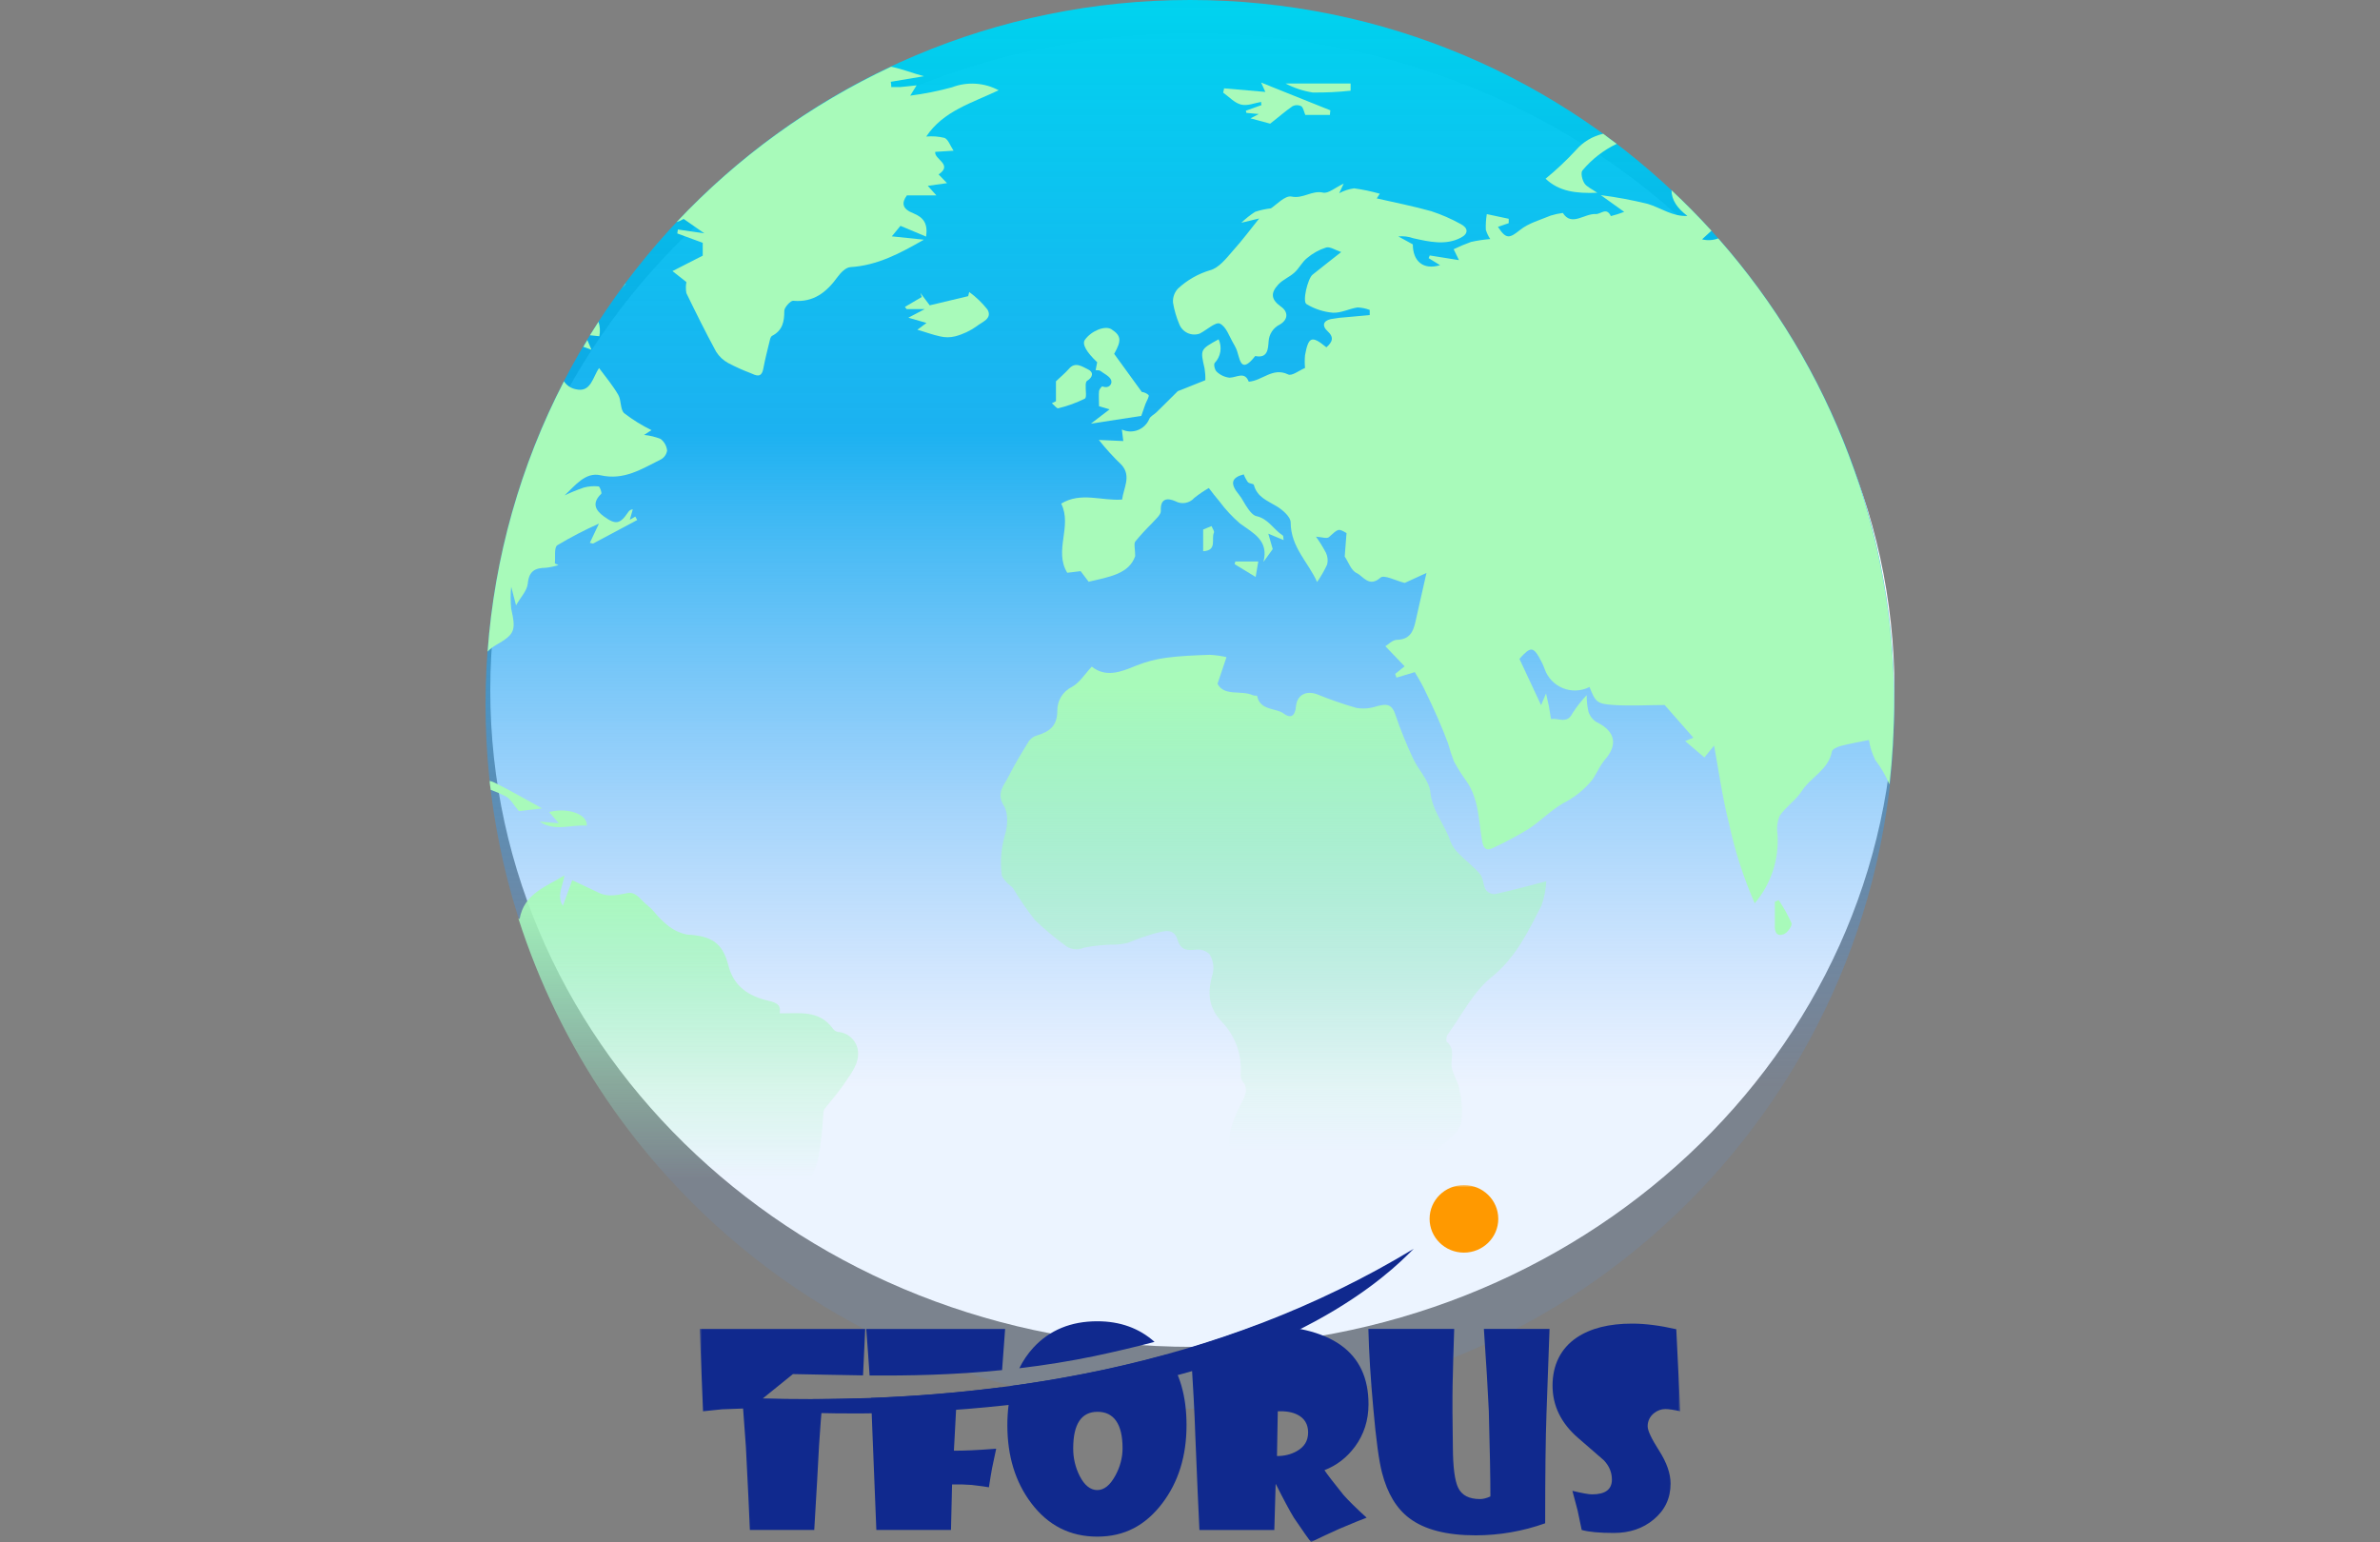<svg
  width="500"
  height="324"
  viewBox="0 0 500 324"
  fill="none"
  xmlns="http://www.w3.org/2000/svg"
  class=""
  style=""
>
<rect x="0" y="0" width="500" height="324" fill="#808080" stroke="none"/>
<path
    opacity="0.3"
    d="M475.234 73.345C469.149 54.987 363.376 73.528 238.982 114.759C114.589 155.99 18.681 204.296 24.766 222.655"
    stroke="#FCB448"
    stroke-width="6"
    stroke-linecap="square"
    stroke-linejoin="round"
    stroke-dasharray="10 15"
    class="vmcVnoUW_0"
  />
<path
    opacity="0.4"
    d="M472.325 192.257C475.502 174.238 376.069 140.998 253.978 119.47C131.888 97.942 33.729 98.139 30.552 116.157"
    stroke="#1273E2"
    stroke-width="5"
    stroke-linecap="square"
    stroke-linejoin="round"
    stroke-dasharray="10 15"
    class="vmcVnoUW_1"
  />
<path
    d="M250.5 283C331.962 283 398 221.215 398 145C398 68.785 331.962 7 250.5 7C169.038 7 103 68.785 103 145C103 221.215 169.038 283 250.5 283Z"
    fill="white"
    class="vmcVnoUW_2"
  />
<path
    d="M250.002 296C331.74 296 398.002 229.738 398.002 148C398.002 66.262 331.74 0 250.002 0C168.264 0 102.002 66.262 102.002 148C102.002 229.738 168.264 296 250.002 296Z"
    fill="url(#paint0_linear_1848_3839)"
    class="vmcVnoUW_3"
  />
<path
    d="M360.976 50.092C359.887 50.501 358.699 50.572 357.568 50.294L359.548 48.476C356.855 45.531 354.058 42.698 351.157 39.977C351.157 41.997 352.369 43.775 354.497 45.365C351.359 45.54 348.935 43.667 346.187 42.846C342.929 42.042 339.629 41.426 336.301 41.001L341.217 44.516C340.303 44.873 339.367 45.17 338.415 45.405C337.486 43.439 336.301 45.041 335.236 44.974C332.825 44.839 330.172 47.668 328.327 44.745C327.464 44.855 326.612 45.039 325.781 45.297C323.586 46.213 321.134 46.873 319.343 48.314C317.107 50.106 316.406 50.308 314.696 47.668L316.959 46.887V45.971L312.352 44.987C312.176 46.074 312.108 47.175 312.15 48.274C312.356 48.97 312.67 49.629 313.08 50.227C311.721 50.338 310.371 50.54 309.039 50.833C307.796 51.28 306.577 51.792 305.389 52.369L306.507 54.658L300.365 53.675L300.136 54.241L302.533 55.722C299.018 56.773 296.822 54.928 296.809 51.345L293.765 49.675C294.836 49.572 295.916 49.705 296.93 50.065C300.243 50.793 303.665 51.614 306.87 49.958C308.554 49.096 308.46 47.897 306.87 47.075C304.904 45.983 302.839 45.081 300.701 44.381C296.943 43.317 293.105 42.577 289.239 41.688L289.872 40.704C288.104 40.203 286.304 39.825 284.484 39.573C283.385 39.721 282.321 40.068 281.346 40.597L282.289 38.576C280.484 39.425 279.056 40.718 277.965 40.475C275.595 39.937 273.776 41.822 271.311 41.297C269.965 41.028 268.065 43.102 267.001 43.775C265.875 43.906 264.765 44.15 263.688 44.503C262.647 45.176 261.673 45.947 260.778 46.806L264.536 45.903C262.839 48.005 261.021 50.469 258.96 52.746C257.613 54.308 256.024 56.329 254.205 56.787C251.694 57.536 249.39 58.854 247.471 60.639C247.101 61.033 246.818 61.501 246.639 62.011C246.461 62.521 246.391 63.063 246.434 63.602C246.699 65.181 247.151 66.723 247.781 68.195C248.114 68.995 248.74 69.638 249.531 69.991C250.323 70.344 251.219 70.381 252.037 70.094C253.505 69.353 255.377 67.589 256.266 67.993C257.613 68.613 258.246 70.687 259.162 72.236C259.351 72.532 259.499 72.869 259.661 73.179C260.509 74.93 260.401 79.038 263.701 74.808C266.395 75.374 266.395 73.206 266.516 71.724C266.559 70.981 266.799 70.263 267.211 69.643C267.623 69.023 268.192 68.523 268.86 68.195C270.665 67.144 270.665 65.501 269.102 64.424C267.069 62.956 266.826 61.622 268.591 59.736C269.52 58.74 270.934 58.201 271.958 57.258C272.982 56.315 273.547 55.062 274.558 54.254C275.741 53.243 277.115 52.478 278.598 52.005C279.433 51.776 280.538 52.557 281.764 52.961C279.353 54.861 277.534 56.275 275.743 57.716C274.746 58.524 273.561 63.36 274.477 63.898C276.154 64.917 278.044 65.535 279.999 65.703C281.696 65.811 283.447 64.855 285.198 64.599C286.074 64.636 286.938 64.813 287.757 65.124V66.202L283.178 66.619C281.967 66.687 280.761 66.831 279.568 67.05C277.938 67.414 277.723 68.505 278.868 69.555C280.363 70.902 279.891 71.886 278.652 72.977C275.581 70.458 274.894 70.7 274.167 74.62C274.081 75.516 274.081 76.418 274.167 77.314C272.901 77.853 271.352 79.092 270.584 78.661C267.351 77.112 265.196 80.008 262.341 80.196C261.479 77.96 259.863 79.321 258.3 79.361C257.288 79.245 256.342 78.8 255.606 78.095C255.202 77.758 254.933 76.532 255.189 76.263C255.811 75.614 256.222 74.792 256.369 73.905C256.515 73.018 256.39 72.108 256.01 71.293C252.118 73.435 252.145 73.421 253.061 77.408C253.193 78.227 253.247 79.057 253.222 79.886L247.43 82.19C245.572 84.035 244.265 85.355 242.918 86.661C242.447 87.119 241.733 87.416 241.45 88.008C241.231 88.544 240.905 89.03 240.493 89.435C240.08 89.841 239.589 90.158 239.049 90.367C238.509 90.576 237.933 90.673 237.354 90.652C236.776 90.631 236.208 90.492 235.685 90.244C235.793 91.052 235.874 91.807 235.982 92.669L230.85 92.44C232.325 94.303 233.928 96.063 235.645 97.706C237.719 100.063 236.035 102.555 235.739 104.966C231.416 105.289 227.105 103.296 222.943 105.815C225.314 110.637 221.354 115.634 224.209 120.348L227.025 120.011L228.708 122.234C233.018 121.223 237.194 120.604 238.487 116.846C238.487 115.391 238.164 114.341 238.487 113.802C239.572 112.487 240.723 111.228 241.935 110.031C242.689 109.169 243.928 108.158 243.875 107.337C243.726 104.562 245.397 104.643 246.932 105.316C247.575 105.67 248.32 105.793 249.042 105.666C249.765 105.538 250.422 105.168 250.906 104.616C251.867 103.849 252.885 103.156 253.95 102.542C254.677 103.471 255.404 104.454 256.199 105.37C257.457 107.064 258.898 108.613 260.496 109.99C263.284 112.037 266.611 113.533 265.425 118.072L267.378 115.378C267.055 114.233 266.826 113.425 266.449 112.132L269.668 113.479C269.56 112.953 269.668 112.59 269.466 112.495C267.567 111.256 266.436 108.993 263.971 108.455C263.284 108.306 262.624 107.525 262.206 106.906C261.479 105.949 261.007 104.791 260.24 103.875C258.354 101.585 258.704 100.346 261.29 99.673C261.51 100.256 261.804 100.808 262.166 101.316C262.462 101.639 263.351 101.612 263.418 101.882C264.092 104.468 266.301 105.222 268.281 106.421C269.507 107.175 271.15 108.63 271.15 109.761C271.15 114.974 274.881 118.166 276.699 122.288C277.511 121.127 278.219 119.896 278.814 118.61C279.017 117.784 278.927 116.913 278.558 116.146C277.936 114.975 277.239 113.845 276.47 112.765C277.642 112.832 278.733 113.236 279.164 112.873C281.198 111.054 281.131 110.987 282.882 112.011C282.733 113.91 282.612 115.513 282.504 116.94C283.299 118.112 283.851 119.89 285.023 120.415C286.37 121.048 287.609 123.513 290.02 121.372C290.774 120.698 293.32 122.045 295.044 122.463C295.125 122.463 295.219 122.463 295.3 122.395L299.678 120.388C298.775 124.429 298.061 127.594 297.334 130.773C296.863 132.821 296.081 134.369 293.495 134.437C292.499 134.437 291.529 135.541 291.044 135.784L295.085 140L293.105 141.602C293.199 141.858 293.28 142.128 293.374 142.384L297.226 141.225C297.765 142.155 298.506 143.327 299.112 144.566C300.149 146.653 301.132 148.782 302.075 150.923C302.829 152.647 303.543 154.398 304.203 156.163C304.557 157.479 304.984 158.774 305.483 160.042C306.242 161.446 307.097 162.796 308.042 164.083C310.736 167.921 310.615 172.461 311.382 176.784C311.652 178.32 312.312 178.885 313.713 178.131C316.255 176.958 318.729 175.64 321.121 174.185C323.639 172.541 325.768 170.279 328.354 168.797C330.759 167.592 332.877 165.883 334.563 163.786C335.008 163.153 335.358 162.439 335.748 161.793C336.11 161.092 336.534 160.425 337.014 159.799C339.991 156.526 339.385 153.644 335.398 151.718C334.601 151.214 334.005 150.447 333.714 149.549C333.455 148.405 333.329 147.234 333.337 146.061C332.208 147.248 331.198 148.543 330.32 149.926C329.189 152.189 327.357 150.802 325.848 151.098C325.7 150.155 325.552 149.213 325.377 148.283C325.256 147.664 325.108 147.071 324.798 145.711C324.205 147.058 323.949 147.744 323.761 148.175L319.208 138.437C321.633 135.743 322.144 135.743 323.855 139.07C324.101 139.55 324.317 140.045 324.501 140.552C324.816 141.463 325.323 142.295 325.987 142.993C326.65 143.692 327.457 144.239 328.35 144.599C329.244 144.959 330.205 145.123 331.167 145.08C332.13 145.037 333.072 144.788 333.93 144.35C335.183 147.502 335.452 147.906 339.048 148.135C342.645 148.364 346.429 148.135 349.716 148.135L355.75 155.004L354.026 155.718L358.067 159.153L360.101 156.661C361.03 161.658 361.811 167.436 363.253 173.107C364.484 178.837 366.289 184.428 368.64 189.795C372.076 185.748 373.792 180.518 373.422 175.222C373.214 173.922 373.382 172.59 373.907 171.383C375.186 169.497 377.274 168.15 378.5 166.251C380.385 163.288 384.13 161.766 384.857 157.9C384.938 157.402 386.002 156.93 386.689 156.742C388.629 156.244 390.595 155.907 392.629 155.489C392.856 156.956 393.31 158.379 393.976 159.705C395.175 161.277 396.175 162.992 396.953 164.81C397.585 159.234 397.904 153.626 397.909 148.014C397.987 111.955 384.847 77.118 360.976 50.092Z"
    fill="#A8FABA"
    class="vmcVnoUW_4"
  />
<path
    d="M155.841 262.193C156.297 261.257 156.589 260.25 156.703 259.216C156.891 256.697 157.713 255.027 159.787 254.071C162.225 252.966 164.811 252.225 167.317 251.283C167.903 251.128 168.426 250.794 168.812 250.326C170.091 248.282 171.114 246.088 171.856 243.794C172.421 240.591 172.79 237.357 172.96 234.109C172.95 233.751 173.024 233.396 173.176 233.072C174.455 231.402 175.869 229.866 177.082 228.115C178.348 226.149 180.126 224.075 180.247 221.906C180.32 221.285 180.264 220.655 180.083 220.057C179.903 219.458 179.601 218.902 179.197 218.425C178.793 217.948 178.295 217.558 177.734 217.281C177.173 217.004 176.562 216.846 175.937 216.815C175.508 216.687 175.14 216.41 174.9 216.034C172.004 212.127 167.842 212.989 163.788 212.922C164.124 211.252 163.276 210.7 161.538 210.309C157.497 209.366 154.197 207.467 153.026 202.861C151.786 198.012 149.389 196.651 144.338 196.368C142.812 196.057 141.386 195.372 140.189 194.375C139.203 193.57 138.3 192.668 137.496 191.681C137.091 191.19 136.64 190.739 136.149 190.334C134.802 189.378 133.738 187.304 131.865 187.64C129.993 187.977 127.906 188.57 125.926 187.64C123.946 186.711 122.343 185.97 120.215 184.946C119.676 186.401 118.989 188.314 118.248 190.334C116.901 188.22 118.248 186.145 118.585 183.936C114.638 186.361 110.099 187.748 109.156 193.122L108.9 192.974C117.58 220.074 133.875 244.103 155.841 262.193Z"
    fill="url(#paint1_linear_1848_3839)"
    class="vmcVnoUW_5"
  />
<path
    d="M126.153 99.861C131.123 100.993 134.827 98.514 138.801 96.561C139.156 96.373 139.462 96.104 139.696 95.777C139.929 95.45 140.084 95.073 140.147 94.675C140.099 94.199 139.954 93.738 139.723 93.319C139.491 92.9 139.178 92.532 138.801 92.238C137.686 91.785 136.51 91.499 135.312 91.389L136.861 90.379C134.837 89.391 132.919 88.199 131.137 86.823C130.275 86.042 130.557 84.129 129.897 82.984C128.766 81.031 127.311 79.28 125.857 77.341C124.51 79.213 124.173 82.594 120.913 81.772C120.418 81.671 119.947 81.472 119.528 81.188C119.11 80.903 118.752 80.539 118.475 80.115C109.338 97.767 103.881 117.091 102.434 136.915C102.942 136.392 103.517 135.939 104.144 135.568C108.185 133.251 108.427 132.538 107.39 127.864C107.239 126.341 107.239 124.807 107.39 123.284L108.414 127.19C109.37 125.493 110.744 124.106 110.879 122.611C111.135 119.917 112.455 119.338 114.704 119.297C115.592 119.199 116.468 119.01 117.317 118.732L116.563 118.381C116.711 117.034 116.374 115.041 117.075 114.57C119.899 112.878 122.823 111.358 125.83 110.017L123.917 114.058L124.591 114.219L133.871 109.263L133.467 108.549L132.308 109.209L132.941 107.027C132.739 107.034 132.542 107.094 132.37 107.2C132.198 107.307 132.056 107.456 131.958 107.633C130.275 110.125 129.372 110.327 126.88 108.522C125.008 107.175 124.321 105.653 126.315 103.754C126.49 103.592 126.018 102.232 125.762 102.205C124.719 102.09 123.664 102.172 122.651 102.447C121.273 102.916 119.924 103.465 118.61 104.091C120.833 102.03 122.961 99.134 126.153 99.861Z"
    fill="#A8FABA"
    class="vmcVnoUW_6"
  />
<path
    d="M254.125 200.53C254.819 201.681 255.068 203.047 254.825 204.369C253.667 208.302 253.64 211.575 256.845 214.875C258.188 216.312 259.218 218.011 259.872 219.865C260.525 221.719 260.788 223.689 260.644 225.65C260.604 226.191 260.741 226.729 261.034 227.186C262.381 228.95 261.546 230.216 260.684 231.994C258.758 235.914 256.926 239.954 259.634 244.561C261.236 247.255 262.987 249.949 263.109 253.585C263.011 257.044 264.224 260.411 266.503 263.014C267.944 264.549 269.358 267.055 269.197 268.967C269.031 269.939 269.187 270.939 269.642 271.815C270.096 272.69 270.825 273.393 271.715 273.816C272.533 273.462 273.38 273.183 274.248 272.981C276.689 272.925 279.122 272.668 281.521 272.213C287.555 270.489 290.505 265.317 293.576 260.441C294.142 259.552 293.778 258.071 293.872 256.4C294.236 256.198 295.058 255.687 295.92 255.269C298.344 254.111 299.098 252.575 298.344 249.881C298.075 248.938 297.644 248.036 297.415 247.093C297.28 246.568 297.199 245.746 297.496 245.45C299.503 243.618 301.685 241.975 303.665 240.062C304.944 238.85 306.655 237.503 306.964 236.021C307.28 233.616 307.148 231.173 306.574 228.815C306.318 227.226 305.227 225.785 304.971 224.195C304.715 222.606 305.82 220.451 303.974 218.915C303.745 218.727 303.853 217.771 304.122 217.393C307.126 213.258 309.51 208.369 313.403 205.271C318.494 201.136 321.04 195.708 323.841 190.28C324.417 188.634 324.758 186.916 324.852 185.175C320.973 186.172 317.524 187.115 314.076 187.869C313.703 187.884 313.332 187.808 312.994 187.649C312.656 187.489 312.362 187.251 312.137 186.953C311.558 185.97 311.638 184.528 310.951 183.693C309.672 182.131 307.975 180.919 306.574 179.464C305.76 178.714 305.121 177.795 304.702 176.77C303.543 173.255 300.903 170.453 300.499 166.453C300.243 163.988 297.967 161.779 296.849 159.341C295.428 156.316 294.178 153.213 293.105 150.047C292.323 147.717 291.017 147.919 289.158 148.417C287.801 148.87 286.353 148.981 284.942 148.741C282.173 147.945 279.448 147.001 276.78 145.912C274.396 144.996 272.47 146.033 272.254 148.458C272.106 150.209 271.352 151.152 269.682 149.926C268.011 148.7 264.698 149.347 264.105 146.222C264.105 146.114 263.459 146.222 263.176 146.06C260.644 144.969 257.196 146.37 255.781 143.676C256.468 141.642 257.047 139.932 257.667 138.073C256.512 137.808 255.335 137.646 254.152 137.588C251.081 137.696 247.996 137.804 244.966 138.208C242.789 138.503 240.658 139.069 238.622 139.891C235.389 141.238 232.277 142.397 229.368 140.066C227.9 141.629 226.809 143.447 225.193 144.336C224.258 144.794 223.473 145.508 222.929 146.395C222.385 147.283 222.105 148.306 222.122 149.347C222.122 152.606 220.411 153.751 217.812 154.546C217.152 154.734 216.573 155.137 216.168 155.691C214.646 158.169 213.124 160.661 211.818 163.261C210.902 165.092 209.218 166.641 210.902 169.322C211.872 170.857 211.71 173.632 211.09 175.544C210.325 178.193 210.101 180.969 210.43 183.707C210.43 184.299 211.05 184.879 211.468 185.39C211.885 185.902 212.451 186.145 212.814 186.616C214.214 188.957 215.761 191.207 217.448 193.351C219.392 195.199 221.447 196.927 223.603 198.523C224.165 199.01 224.855 199.325 225.59 199.43C226.326 199.535 227.077 199.426 227.752 199.116C229.971 198.687 232.226 198.47 234.486 198.469C235.357 198.432 236.22 198.296 237.059 198.065C238.772 197.356 240.521 196.735 242.299 196.206C244.077 195.816 246.514 194.698 247.35 197.378C248.09 199.803 249.464 199.708 251.39 199.533C251.891 199.488 252.396 199.554 252.869 199.726C253.341 199.899 253.77 200.173 254.125 200.53Z"
    fill="url(#paint2_linear_1848_3839)"
    class="vmcVnoUW_7"
  />
<path
    d="M142.139 46.671C142.663 46.519 143.162 46.292 143.621 45.998L147.972 49.028L142.409 48.22L142.288 49.055L147.635 51.022V53.716L141.277 56.962L144.2 59.265C144.055 60.035 144.055 60.825 144.2 61.595C146.207 65.73 148.241 69.838 150.436 73.879C151.071 74.9 151.962 75.737 153.023 76.303C154.528 77.092 156.08 77.789 157.669 78.391C158.855 78.917 159.973 79.509 160.363 77.435C160.754 75.361 161.239 73.515 161.71 71.562C161.791 71.212 161.926 70.714 162.182 70.579C164.391 69.448 164.781 67.602 164.768 65.313C164.768 64.572 166.115 63.144 166.626 63.198C170.937 63.589 173.644 61.393 175.974 58.174C176.621 57.285 177.698 56.181 178.668 56.127C184.312 55.776 189.066 53.244 194.09 50.362L187.356 49.661L189.174 47.452L194.562 49.715C194.966 46.9 193.969 45.675 191.868 44.812C189.565 43.91 189.336 42.671 190.521 41.054H196.717C196.111 40.395 195.518 39.708 194.912 39.048L198.953 38.482L197.188 36.65C200.286 34.549 196.218 33.498 196.474 31.909L200.327 31.666C199.613 30.589 199.222 29.309 198.427 28.973C197.172 28.667 195.875 28.571 194.589 28.69C198.171 23.302 204.219 21.632 209.795 18.965C208.301 18.166 206.652 17.697 204.96 17.59C203.268 17.483 201.573 17.741 199.99 18.345C197.112 19.133 194.182 19.718 191.221 20.096L192.568 17.928C191.423 18.049 190.292 18.197 189.147 18.291C188.514 18.291 187.8 18.291 187.234 18.291C187.234 17.914 187.234 17.551 187.14 17.187L194.104 16.015C191.733 15.382 189.484 14.466 187.207 14.022C170.259 21.963 154.967 33.041 142.139 46.671Z"
    fill="#A8FABA"
    class="vmcVnoUW_8"
  />
<path
    d="M123.392 71.441C123.095 71.912 122.826 72.397 122.543 72.869C123.109 73.057 123.674 73.259 124.254 73.488L123.392 71.441Z"
    fill="#A8FABA"
    class="vmcVnoUW_9"
  />
<path
    d="M131.472 59.629H131.378L130.031 61.393C130.489 60.773 130.947 60.194 131.472 59.629Z"
    fill="#A8FABA"
    class="vmcVnoUW_10"
  />
<path
    d="M125.912 70.646C126.116 69.633 126.056 68.585 125.737 67.602C125.117 68.545 124.524 69.488 123.932 70.444L125.912 70.646Z"
    fill="#A8FABA"
    class="vmcVnoUW_11"
  />
<path
    d="M240.641 84.883C240.884 84.237 241.503 83.28 241.288 82.998C240.894 82.641 240.4 82.415 239.874 82.351L234.068 74.35C235.644 71.576 235.577 70.538 233.489 69.178C232.142 68.343 229.246 69.515 227.913 71.414C227.293 72.289 228.196 73.933 230.499 76.115L230.176 77.785C230.634 77.785 230.957 77.785 231.145 77.919C231.967 78.539 233.193 79.091 233.449 79.913C233.705 80.735 232.923 81.745 231.563 81.179C231.233 81.42 230.995 81.767 230.89 82.162C230.795 83.132 230.89 84.129 230.89 85.355L233.099 86.015L229.179 89.018L239.766 87.388L240.641 84.883Z"
    fill="#A8FABA"
    class="vmcVnoUW_12"
  />
<path
    d="M331.114 31.505C329.121 33.668 326.979 35.689 324.703 37.553C327.532 40.246 331.141 40.677 335.559 40.502C334.347 39.654 333.337 39.25 332.865 38.522C332.394 37.795 332.044 36.34 332.434 35.828C334.405 33.464 336.863 31.553 339.64 30.225C338.711 29.511 337.768 28.878 336.812 28.111C334.599 28.604 332.602 29.794 331.114 31.505Z"
    fill="#A8FABA"
    class="vmcVnoUW_13"
  />
<path
    d="M197.473 70.674C198.513 70.929 199.599 70.929 200.638 70.674C202.28 70.249 203.828 69.522 205.205 68.532C206.215 67.683 208.572 66.983 207.454 65.043C206.351 63.642 205.059 62.399 203.615 61.353L203.4 62.228L195.318 64.154C194.901 63.616 194.119 62.565 193.352 61.528L193.648 62.403L190.105 64.491L190.469 64.949H194.267L190.833 66.754L194.645 67.858L192.719 69.286C194.321 69.731 195.843 70.323 197.473 70.674Z"
    fill="#A8FABA"
    class="vmcVnoUW_14"
  />
<path
    d="M266.84 25.982C268.591 24.635 270.019 23.356 271.554 22.305C271.834 22.165 272.143 22.092 272.456 22.092C272.77 22.092 273.079 22.165 273.359 22.305C273.803 22.601 273.911 23.41 274.221 24.15H279.393C279.393 23.827 279.46 23.504 279.487 23.181L264.941 17.348C265.56 18.695 265.789 19.207 265.83 19.315L257.169 18.561L256.967 19.463C258.206 20.339 259.337 21.618 260.711 21.968C262.085 22.319 263.526 21.645 264.941 21.416C264.941 21.632 264.941 21.861 265.035 22.076L261.735 23.261L261.843 23.719L264.456 23.962L262.705 24.864L266.84 25.982Z"
    fill="#A8FABA"
    class="vmcVnoUW_15"
  />
<path
    d="M228.371 80.021C229.61 79.267 229.812 78.203 228.573 77.61C227.334 77.017 225.879 75.913 224.532 77.529C223.778 78.391 222.862 79.132 221.839 80.115V84.304L220.977 84.722C221.448 85.099 222.014 85.88 222.323 85.786C224.259 85.325 226.134 84.642 227.913 83.752C228.358 83.51 228.021 81.866 228.088 80.87C228.102 80.573 228.169 80.142 228.371 80.021Z"
    fill="#A8FABA"
    class="vmcVnoUW_16"
  />
<path
    d="M104.01 164.5C103.652 164.315 103.272 164.175 102.879 164.083C102.879 164.716 103.014 165.335 103.094 165.955C104.16 166.334 105.2 166.784 106.206 167.302C107.256 167.827 107.903 169.147 109.007 170.427L113.897 169.861C110.341 167.908 107.229 166.089 104.01 164.5Z"
    fill="#A8FABA"
    class="vmcVnoUW_17"
  />
<path
    d="M123.273 173.484C123.488 171.086 119.232 169.578 115.353 170.628L117.4 172.986L113.359 172.622C116.525 174.831 119.973 173.201 123.273 173.484Z"
    fill="#A8FABA"
    class="vmcVnoUW_18"
  />
<path
    d="M283.744 17.55H270.072C271.857 18.483 273.781 19.119 275.77 19.436C278.433 19.471 281.096 19.345 283.744 19.059V17.55Z"
    fill="#A8FABA"
    class="vmcVnoUW_19"
  />
<path
    d="M374.754 196.287C375.522 195.991 376.559 194.509 376.37 193.971C375.615 192.279 374.713 190.657 373.677 189.122L372.868 189.485C372.868 191.129 372.868 192.758 372.868 194.388C372.774 195.816 373.273 196.866 374.754 196.287Z"
    fill="#A8FABA"
    class="vmcVnoUW_20"
  />
<path
    d="M254.53 110.542L252.766 111.256V115.822C255.796 115.674 254.409 113.223 255.028 111.916C255.163 111.633 254.719 111.041 254.53 110.542Z"
    fill="#A8FABA"
    class="vmcVnoUW_21"
  />
<path
    d="M264.345 117.977H259.523L259.375 118.543L263.793 121.236L264.345 117.977Z"
    fill="#A8FABA"
    class="vmcVnoUW_22"
  />
<path
    d="M472.145 194.58C468.968 212.599 367.418 209.754 245.327 188.227C123.237 166.699 26.838 134.64 30.016 116.621"
    stroke="#1273E2"
    stroke-width="5"
    stroke-linecap="round"
    stroke-linejoin="round"
    stroke-dasharray="20 10"
    class="vmcVnoUW_23"
  />
<path
    d="M475.468 73C481.553 91.359 385.646 139.665 261.252 180.896C136.859 222.127 31.085 240.668 25 222.31"
    stroke="#FC9E48"
    stroke-width="6"
    stroke-linecap="round"
    stroke-linejoin="round"
    stroke-dasharray="10 15"
    class="vmcVnoUW_24"
  />
<g clip-path="url(#clip0_1848_3839)">
<mask
      id="mask0_1848_3839"
      style="mask-type:luminance"
      maskUnits="userSpaceOnUse"
      x="147"
      y="249"
      width="206"
      height="75"
    >
<path d="M147 249H353V324H147V249Z" fill="white" class="vmcVnoUW_25" />
</mask>
<g mask="url(#mask0_1848_3839)">
<path
        d="M159.938 293.876L159.758 294.069L159.801 296.413C189.57 298.142 211.226 295.749 229.761 292.729C277.111 285.024 295.299 263.871 297.001 262.393C256.159 287.141 209.011 295.069 159.94 293.876H159.938ZM325.532 279.236L324.89 297.026C324.706 302.104 324.614 309.78 324.614 320.068C319.931 321.739 314.995 322.595 310.022 322.599C303.911 322.599 299.261 321.401 296.078 318.996C293.379 316.959 291.465 313.791 290.351 309.48C289.699 307.007 289.083 302.477 288.506 295.894C287.948 289.809 287.6 284.259 287.474 279.231H305.503C305.364 283.172 305.253 287.114 305.168 291.056C305.11 294.099 305.132 298.416 305.224 304.005C305.241 308.254 305.617 311.126 306.344 312.613C307.106 314.19 308.634 314.979 310.927 314.979C311.58 314.979 312.307 314.796 313.108 314.428C313.108 310.656 313 304.652 312.775 296.417C312.59 292.292 312.243 286.569 311.741 279.231H325.549L325.532 279.238V279.236ZM353.001 296.531C351.623 296.22 350.578 296.066 349.868 296.066C348.992 296.066 348.19 296.361 347.465 296.944C347.044 297.273 346.705 297.695 346.477 298.177C346.248 298.659 346.136 299.188 346.149 299.721C346.149 300.6 346.952 302.297 348.553 304.804C350.158 307.318 350.96 309.626 350.96 311.732C350.96 314.796 349.778 317.304 347.413 319.269C345.158 321.156 342.37 322.099 339.055 322.099C335.999 322.099 333.744 321.889 332.291 321.469C332.012 320.092 331.723 318.717 331.424 317.344C331.167 316.316 330.802 314.951 330.337 313.247C332.384 313.74 333.761 313.991 334.472 313.991C337.244 313.991 338.634 312.958 338.634 310.884C338.634 309.377 338.077 308.034 336.956 306.842C335.126 305.261 333.3 303.675 331.478 302.085C327.938 299.006 326.165 295.352 326.165 291.118C326.165 286.886 327.843 283.356 331.195 281.081C334.12 279.101 338.012 278.113 342.879 278.113C345.636 278.113 348.726 278.511 352.16 279.294L352.997 296.531H353.001Z"
        fill="#10298E"
        class="vmcVnoUW_26"
      />
<path
        d="M307.548 263.196C311.533 263.196 314.763 260.019 314.763 256.099C314.763 252.178 311.533 249 307.548 249C303.563 249 300.334 252.178 300.334 256.099C300.334 260.019 303.563 263.196 307.548 263.196Z"
        fill="#FF9900"
        class="vmcVnoUW_27"
      />
<path
        d="M160.201 293.876L166.585 288.718C170.686 288.763 175.658 288.928 181.31 288.992L181.765 279.238H147L147.697 296.531L151.695 296.117L156.111 295.952C156.319 298.575 156.51 301.258 156.701 304.009C157.109 311.949 157.388 317.771 157.538 321.469H171.061C171.529 313.695 171.862 307.807 172.065 303.791C172.342 299.647 172.538 297.037 172.653 295.952C174.868 296.01 176.471 296.059 177.458 296.117C179.061 296.282 180.226 296.417 180.951 296.533L181.08 293.797C174.12 294.019 167.156 294.045 160.195 293.876H160.201ZM210.521 287.878L211.16 279.242H181.984C182.262 282.823 182.499 286.069 182.687 289.007C190.814 289.076 200.268 288.907 210.521 287.878ZM205.631 294.189C207.867 294.392 209.326 294.547 210.019 294.654L210.248 291.517C201.193 292.661 192.092 293.401 182.971 293.734C183.097 296.049 183.189 298.11 183.241 299.914L184.106 321.469H199.787L200.013 311.904C201.373 311.869 202.751 311.904 204.148 312.011C206.028 312.232 207.234 312.397 207.753 312.504C207.993 310.927 208.218 309.583 208.42 308.464C208.699 307.106 208.987 305.75 209.285 304.395C205.279 304.708 202.32 304.845 200.399 304.811L200.871 295.959C202.699 295.976 204.279 294.137 205.624 294.193L205.631 294.189ZM212.712 291.187C212.004 293.655 211.628 296.402 211.628 299.447C211.628 305.923 213.293 311.37 216.628 315.806C220.169 320.516 224.799 322.871 230.516 322.871C236.23 322.871 240.625 320.535 244.185 315.857C247.575 311.387 249.27 305.917 249.27 299.443C249.27 293.366 247.846 288.435 245.009 284.638C234.473 287.531 223.679 289.678 212.705 291.18L212.712 291.187ZM234.32 310.035C233.22 312.073 231.958 313.089 230.522 313.089C229.085 313.089 227.81 312.09 226.808 310.093C225.911 308.31 225.45 306.341 225.462 304.346C225.462 299.216 227.17 296.644 230.578 296.644C233.988 296.644 235.833 299.194 235.833 304.288C235.833 306.268 235.331 308.182 234.323 310.037L234.32 310.035ZM230.072 284.906C234.256 284.026 238.417 283.042 242.552 281.955C239.322 279.067 235.307 277.62 230.52 277.62C224.99 277.62 220.503 279.469 217.079 283.174C215.902 284.467 214.914 285.92 214.143 287.488C219.488 286.863 224.802 286.003 230.072 284.912V284.906ZM284.623 304.016C286.544 301.412 287.501 298.427 287.501 295.05C287.501 284.01 279.705 278.477 264.122 278.449C259.521 280.18 254.861 281.752 250.152 283.164C250.644 291.142 250.968 296.884 251.118 301.706C251.491 310.892 251.779 317.482 251.981 321.476H267.714L267.993 311.852H268.049C269.709 315.154 270.967 317.499 271.821 318.894C273.684 321.645 274.883 323.349 275.426 324.007C277.271 323.109 279.237 322.189 281.318 321.253C284.301 319.989 286.226 319.2 287.104 318.887C284.923 316.907 283.303 315.313 282.241 314.104C280.119 311.467 278.786 309.735 278.246 308.908C280.799 307.92 282.924 306.285 284.619 304.012L284.623 304.016ZM272.409 304.924C271.199 305.606 269.819 305.94 268.274 305.94L268.441 296.537C270.102 296.464 271.48 296.702 272.576 297.253C274.063 298.007 274.814 299.25 274.814 300.992C274.814 302.734 274.012 304.044 272.409 304.924Z"
        fill="#10298E"
        class="vmcVnoUW_28"
      />
</g>
</g>
<defs>
<linearGradient
      id="paint0_linear_1848_3839"
      x1="250.002"
      y1="0"
      x2="250.002"
      y2="296"
      gradientUnits="userSpaceOnUse"
    >
<stop stop-color="#00D3EF" />
<stop offset="0.307" stop-color="#00A8EF" stop-opacity="0.89" />
<stop offset="0.772" stop-color="#5598FC" stop-opacity="0.11" />
</linearGradient>
<linearGradient
      id="paint1_linear_1848_3839"
      x1="144.589"
      y1="183.936"
      x2="144.589"
      y2="262.193"
      gradientUnits="userSpaceOnUse"
    >
<stop stop-color="#A8FABA" />
<stop offset="0.817" stop-color="#A8FABA" stop-opacity="0" />
</linearGradient>
<linearGradient
      id="paint2_linear_1848_3839"
      x1="267.518"
      y1="137.588"
      x2="267.518"
      y2="273.816"
      gradientUnits="userSpaceOnUse"
    >
<stop offset="0.052" stop-color="#A8FABA" />
<stop offset="0.767" stop-color="#A8FABA" stop-opacity="0" />
</linearGradient>
<clipPath id="clip0_1848_3839">
<path
        width="206"
        height="75"
        fill="white"
        transform="translate(147 249)"
        d="M0 0 L206 0 L206 75 L0 75 Z"
        class="vmcVnoUW_29"
      />
</clipPath>
</defs>
<style
    data-made-with="vivus-instant"
  >.vmcVnoUW_0{stroke-dasharray:490 492;stroke-dashoffset:491;animation:vmcVnoUW_draw_0 3000ms linear 0ms infinite,vmcVnoUW_fade 3000ms linear 0ms infinite;}.vmcVnoUW_1{stroke-dasharray:463 465;stroke-dashoffset:464;animation:vmcVnoUW_draw_1 3000ms linear 0ms infinite,vmcVnoUW_fade 3000ms linear 0ms infinite;}.vmcVnoUW_2{stroke-dasharray:898 900;stroke-dashoffset:899;animation:vmcVnoUW_draw_2 3000ms linear 0ms infinite,vmcVnoUW_fade 3000ms linear 0ms infinite;}.vmcVnoUW_3{stroke-dasharray:931 933;stroke-dashoffset:932;animation:vmcVnoUW_draw_3 3000ms linear 0ms infinite,vmcVnoUW_fade 3000ms linear 0ms infinite;}.vmcVnoUW_4{stroke-dasharray:1042 1044;stroke-dashoffset:1043;animation:vmcVnoUW_draw_4 3000ms linear 0ms infinite,vmcVnoUW_fade 3000ms linear 0ms infinite;}.vmcVnoUW_5{stroke-dasharray:239 241;stroke-dashoffset:240;animation:vmcVnoUW_draw_5 3000ms linear 0ms infinite,vmcVnoUW_fade 3000ms linear 0ms infinite;}.vmcVnoUW_6{stroke-dasharray:213 215;stroke-dashoffset:214;animation:vmcVnoUW_draw_6 3000ms linear 0ms infinite,vmcVnoUW_fade 3000ms linear 0ms infinite;}.vmcVnoUW_7{stroke-dasharray:437 439;stroke-dashoffset:438;animation:vmcVnoUW_draw_7 3000ms linear 0ms infinite,vmcVnoUW_fade 3000ms linear 0ms infinite;}.vmcVnoUW_8{stroke-dasharray:285 287;stroke-dashoffset:286;animation:vmcVnoUW_draw_8 3000ms linear 0ms infinite,vmcVnoUW_fade 3000ms linear 0ms infinite;}.vmcVnoUW_9{stroke-dasharray:6 8;stroke-dashoffset:7;animation:vmcVnoUW_draw_9 3000ms linear 0ms infinite,vmcVnoUW_fade 3000ms linear 0ms infinite;}.vmcVnoUW_10{stroke-dasharray:5 7;stroke-dashoffset:6;animation:vmcVnoUW_draw_10 3000ms linear 0ms infinite,vmcVnoUW_fade 3000ms linear 0ms infinite;}.vmcVnoUW_11{stroke-dasharray:9 11;stroke-dashoffset:10;animation:vmcVnoUW_draw_11 3000ms linear 0ms infinite,vmcVnoUW_fade 3000ms linear 0ms infinite;}.vmcVnoUW_12{stroke-dasharray:66 68;stroke-dashoffset:67;animation:vmcVnoUW_draw_12 3000ms linear 0ms infinite,vmcVnoUW_fade 3000ms linear 0ms infinite;}.vmcVnoUW_13{stroke-dasharray:47 49;stroke-dashoffset:48;animation:vmcVnoUW_draw_13 3000ms linear 0ms infinite,vmcVnoUW_fade 3000ms linear 0ms infinite;}.vmcVnoUW_14{stroke-dasharray:56 58;stroke-dashoffset:57;animation:vmcVnoUW_draw_14 3000ms linear 0ms infinite,vmcVnoUW_fade 3000ms linear 0ms infinite;}.vmcVnoUW_15{stroke-dasharray:66 68;stroke-dashoffset:67;animation:vmcVnoUW_draw_15 3000ms linear 0ms infinite,vmcVnoUW_fade 3000ms linear 0ms infinite;}.vmcVnoUW_16{stroke-dasharray:29 31;stroke-dashoffset:30;animation:vmcVnoUW_draw_16 3000ms linear 0ms infinite,vmcVnoUW_fade 3000ms linear 0ms infinite;}.vmcVnoUW_17{stroke-dasharray:27 29;stroke-dashoffset:28;animation:vmcVnoUW_draw_17 3000ms linear 0ms infinite,vmcVnoUW_fade 3000ms linear 0ms infinite;}.vmcVnoUW_18{stroke-dasharray:27 29;stroke-dashoffset:28;animation:vmcVnoUW_draw_18 3000ms linear 0ms infinite,vmcVnoUW_fade 3000ms linear 0ms infinite;}.vmcVnoUW_19{stroke-dasharray:30 32;stroke-dashoffset:31;animation:vmcVnoUW_draw_19 3000ms linear 0ms infinite,vmcVnoUW_fade 3000ms linear 0ms infinite;}.vmcVnoUW_20{stroke-dasharray:18 20;stroke-dashoffset:19;animation:vmcVnoUW_draw_20 3000ms linear 0ms infinite,vmcVnoUW_fade 3000ms linear 0ms infinite;}.vmcVnoUW_21{stroke-dasharray:14 16;stroke-dashoffset:15;animation:vmcVnoUW_draw_21 3000ms linear 0ms infinite,vmcVnoUW_fade 3000ms linear 0ms infinite;}.vmcVnoUW_22{stroke-dasharray:14 16;stroke-dashoffset:15;animation:vmcVnoUW_draw_22 3000ms linear 0ms infinite,vmcVnoUW_fade 3000ms linear 0ms infinite;}.vmcVnoUW_23{stroke-dasharray:463 465;stroke-dashoffset:464;animation:vmcVnoUW_draw_23 3000ms linear 0ms infinite,vmcVnoUW_fade 3000ms linear 0ms infinite;}.vmcVnoUW_24{stroke-dasharray:490 492;stroke-dashoffset:491;animation:vmcVnoUW_draw_24 3000ms linear 0ms infinite,vmcVnoUW_fade 3000ms linear 0ms infinite;}.vmcVnoUW_25{stroke-dasharray:562 564;stroke-dashoffset:563;animation:vmcVnoUW_draw_25 3000ms linear 0ms infinite,vmcVnoUW_fade 3000ms linear 0ms infinite;}.vmcVnoUW_26{stroke-dasharray:651 653;stroke-dashoffset:652;animation:vmcVnoUW_draw_26 3000ms linear 0ms infinite,vmcVnoUW_fade 3000ms linear 0ms infinite;}.vmcVnoUW_27{stroke-dasharray:45 47;stroke-dashoffset:46;animation:vmcVnoUW_draw_27 3000ms linear 0ms infinite,vmcVnoUW_fade 3000ms linear 0ms infinite;}.vmcVnoUW_28{stroke-dasharray:819 821;stroke-dashoffset:820;animation:vmcVnoUW_draw_28 3000ms linear 0ms infinite,vmcVnoUW_fade 3000ms linear 0ms infinite;}.vmcVnoUW_29{stroke-dasharray:562 564;stroke-dashoffset:563;animation:vmcVnoUW_draw_29 3000ms linear 0ms infinite,vmcVnoUW_fade 3000ms linear 0ms infinite;}@keyframes vmcVnoUW_draw{100%{stroke-dashoffset:0;}}@keyframes vmcVnoUW_fade{0%{stroke-opacity:1;}94.444%{stroke-opacity:1;}100%{stroke-opacity:0;}}@keyframes vmcVnoUW_draw_0{11.111%{stroke-dashoffset: 491}52.778%{ stroke-dashoffset: 0;}100%{ stroke-dashoffset: 0;}}@keyframes vmcVnoUW_draw_1{11.111%{stroke-dashoffset: 464}52.778%{ stroke-dashoffset: 0;}100%{ stroke-dashoffset: 0;}}@keyframes vmcVnoUW_draw_2{11.111%{stroke-dashoffset: 899}52.778%{ stroke-dashoffset: 0;}100%{ stroke-dashoffset: 0;}}@keyframes vmcVnoUW_draw_3{11.111%{stroke-dashoffset: 932}52.778%{ stroke-dashoffset: 0;}100%{ stroke-dashoffset: 0;}}@keyframes vmcVnoUW_draw_4{11.111%{stroke-dashoffset: 1043}52.778%{ stroke-dashoffset: 0;}100%{ stroke-dashoffset: 0;}}@keyframes vmcVnoUW_draw_5{11.111%{stroke-dashoffset: 240}52.778%{ stroke-dashoffset: 0;}100%{ stroke-dashoffset: 0;}}@keyframes vmcVnoUW_draw_6{11.111%{stroke-dashoffset: 214}52.778%{ stroke-dashoffset: 0;}100%{ stroke-dashoffset: 0;}}@keyframes vmcVnoUW_draw_7{11.111%{stroke-dashoffset: 438}52.778%{ stroke-dashoffset: 0;}100%{ stroke-dashoffset: 0;}}@keyframes vmcVnoUW_draw_8{11.111%{stroke-dashoffset: 286}52.778%{ stroke-dashoffset: 0;}100%{ stroke-dashoffset: 0;}}@keyframes vmcVnoUW_draw_9{11.111%{stroke-dashoffset: 7}52.778%{ stroke-dashoffset: 0;}100%{ stroke-dashoffset: 0;}}@keyframes vmcVnoUW_draw_10{11.111%{stroke-dashoffset: 6}52.778%{ stroke-dashoffset: 0;}100%{ stroke-dashoffset: 0;}}@keyframes vmcVnoUW_draw_11{11.111%{stroke-dashoffset: 10}52.778%{ stroke-dashoffset: 0;}100%{ stroke-dashoffset: 0;}}@keyframes vmcVnoUW_draw_12{11.111%{stroke-dashoffset: 67}52.778%{ stroke-dashoffset: 0;}100%{ stroke-dashoffset: 0;}}@keyframes vmcVnoUW_draw_13{11.111%{stroke-dashoffset: 48}52.778%{ stroke-dashoffset: 0;}100%{ stroke-dashoffset: 0;}}@keyframes vmcVnoUW_draw_14{11.111%{stroke-dashoffset: 57}52.778%{ stroke-dashoffset: 0;}100%{ stroke-dashoffset: 0;}}@keyframes vmcVnoUW_draw_15{11.111%{stroke-dashoffset: 67}52.778%{ stroke-dashoffset: 0;}100%{ stroke-dashoffset: 0;}}@keyframes vmcVnoUW_draw_16{11.111%{stroke-dashoffset: 30}52.778%{ stroke-dashoffset: 0;}100%{ stroke-dashoffset: 0;}}@keyframes vmcVnoUW_draw_17{11.111%{stroke-dashoffset: 28}52.778%{ stroke-dashoffset: 0;}100%{ stroke-dashoffset: 0;}}@keyframes vmcVnoUW_draw_18{11.111%{stroke-dashoffset: 28}52.778%{ stroke-dashoffset: 0;}100%{ stroke-dashoffset: 0;}}@keyframes vmcVnoUW_draw_19{11.111%{stroke-dashoffset: 31}52.778%{ stroke-dashoffset: 0;}100%{ stroke-dashoffset: 0;}}@keyframes vmcVnoUW_draw_20{11.111%{stroke-dashoffset: 19}52.778%{ stroke-dashoffset: 0;}100%{ stroke-dashoffset: 0;}}@keyframes vmcVnoUW_draw_21{11.111%{stroke-dashoffset: 15}52.778%{ stroke-dashoffset: 0;}100%{ stroke-dashoffset: 0;}}@keyframes vmcVnoUW_draw_22{11.111%{stroke-dashoffset: 15}52.778%{ stroke-dashoffset: 0;}100%{ stroke-dashoffset: 0;}}@keyframes vmcVnoUW_draw_23{11.111%{stroke-dashoffset: 464}52.778%{ stroke-dashoffset: 0;}100%{ stroke-dashoffset: 0;}}@keyframes vmcVnoUW_draw_24{11.111%{stroke-dashoffset: 491}52.778%{ stroke-dashoffset: 0;}100%{ stroke-dashoffset: 0;}}@keyframes vmcVnoUW_draw_25{11.111%{stroke-dashoffset: 563}52.778%{ stroke-dashoffset: 0;}100%{ stroke-dashoffset: 0;}}@keyframes vmcVnoUW_draw_26{11.111%{stroke-dashoffset: 652}52.778%{ stroke-dashoffset: 0;}100%{ stroke-dashoffset: 0;}}@keyframes vmcVnoUW_draw_27{11.111%{stroke-dashoffset: 46}52.778%{ stroke-dashoffset: 0;}100%{ stroke-dashoffset: 0;}}@keyframes vmcVnoUW_draw_28{11.111%{stroke-dashoffset: 820}52.778%{ stroke-dashoffset: 0;}100%{ stroke-dashoffset: 0;}}@keyframes vmcVnoUW_draw_29{11.111%{stroke-dashoffset: 563}52.778%{ stroke-dashoffset: 0;}100%{ stroke-dashoffset: 0;}}</style></svg>
